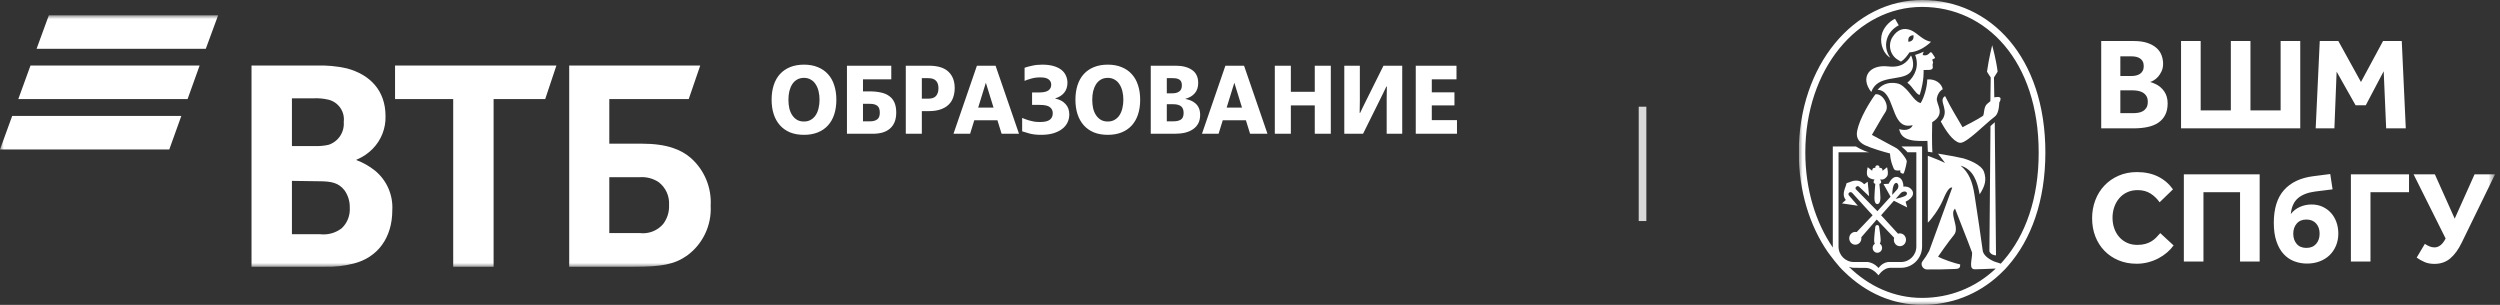 <?xml version="1.0" encoding="UTF-8"?> <svg xmlns="http://www.w3.org/2000/svg" width="328" height="40" viewBox="0 0 328 40" fill="none"><rect x="0" y="0" width="328" height="40" fill="#333333" stroke="none"/><mask id="mask0_254_4157" style="mask-type:luminance" maskUnits="userSpaceOnUse" x="0" y="2" width="194" height="34"><path d="M193.25 2H0V35.02H193.25V2Z" fill="white"></path></mask><g mask="url(#mask0_254_4157)"><path d="M27 6.4H4.8L6.41 2H28.62L27 6.4ZM26.19 8.6H4L2.4 13H24.61L26.19 8.6ZM23.79 15.21H1.6L0 19.61H22.21L23.79 15.21Z" fill="white"></path><path d="M79.94 30.58H83.94C84.508 30.649 85.084 30.578 85.617 30.372C86.151 30.166 86.626 29.832 87 29.4C87.549 28.682 87.826 27.793 87.78 26.89C87.816 26.316 87.71 25.742 87.471 25.218C87.231 24.695 86.867 24.239 86.41 23.89C85.668 23.404 84.784 23.179 83.9 23.25H79.94V30.58ZM74.68 35V8.6H91.87L90.36 13H79.94V18.85H84.19C87.61 18.85 89.4 19.67 90.63 20.72C91.513 21.5 92.206 22.471 92.659 23.559C93.111 24.647 93.31 25.824 93.24 27C93.308 28.263 93.06 29.523 92.516 30.665C91.973 31.808 91.153 32.796 90.13 33.54C88.48 34.7 86.75 35 83.23 35H74.68ZM59.46 35V13H51.83V8.6H73L71.53 13H64.76V35H59.46ZM38.3 19.16H41.3C41.904 19.188 42.51 19.134 43.1 19C43.723 18.799 44.26 18.393 44.623 17.849C44.986 17.304 45.154 16.652 45.1 16C45.183 15.353 45.025 14.697 44.656 14.159C44.287 13.621 43.733 13.236 43.1 13.08C42.445 12.926 41.772 12.866 41.1 12.9H38.3V19.16ZM38.3 23.73V30.73H42C43.009 30.848 44.024 30.569 44.83 29.95C45.193 29.607 45.476 29.188 45.659 28.723C45.842 28.258 45.921 27.759 45.89 27.26C45.915 26.442 45.672 25.638 45.2 24.97C44.42 23.97 43.46 23.78 41.82 23.78L38.3 23.73ZM46.76 20.94V21C47.653 21.336 48.487 21.812 49.23 22.41C49.982 23.036 50.577 23.83 50.966 24.728C51.355 25.626 51.528 26.603 51.47 27.58C51.47 31.19 49.55 33.79 46.39 34.58C45.153 34.897 43.877 35.039 42.6 35H33V8.6H41.5C42.844 8.552 44.188 8.676 45.5 8.97C48.57 9.79 50.58 11.9 50.58 15.23C50.604 16.024 50.466 16.814 50.176 17.553C49.885 18.292 49.448 18.965 48.89 19.53C48.294 20.134 47.583 20.613 46.8 20.94H46.76Z" fill="white"></path><path d="M105.483 17.69C104.794 17.69 104.186 17.584 103.659 17.371C103.132 17.15 102.69 16.84 102.333 16.44C101.976 16.041 101.703 15.56 101.516 14.999C101.329 14.429 101.236 13.792 101.236 13.086C101.236 12.372 101.329 11.73 101.516 11.16C101.703 10.591 101.976 10.11 102.333 9.719C102.698 9.319 103.145 9.013 103.672 8.801C104.199 8.588 104.803 8.482 105.483 8.482C106.172 8.482 106.779 8.592 107.307 8.814C107.834 9.026 108.276 9.332 108.633 9.732C108.999 10.131 109.271 10.616 109.449 11.186C109.636 11.747 109.73 12.38 109.73 13.086C109.73 13.8 109.636 14.442 109.449 15.012C109.262 15.582 108.986 16.066 108.62 16.466C108.263 16.857 107.821 17.159 107.294 17.371C106.767 17.584 106.163 17.69 105.483 17.69ZM105.483 15.943C105.831 15.943 106.133 15.866 106.388 15.713C106.652 15.56 106.864 15.356 107.026 15.101C107.196 14.838 107.319 14.536 107.396 14.196C107.481 13.847 107.523 13.477 107.523 13.086C107.523 12.686 107.481 12.312 107.396 11.964C107.311 11.615 107.183 11.313 107.013 11.058C106.852 10.795 106.639 10.591 106.376 10.446C106.121 10.293 105.823 10.216 105.483 10.216C105.134 10.216 104.828 10.293 104.565 10.446C104.309 10.599 104.097 10.807 103.927 11.071C103.765 11.335 103.642 11.641 103.557 11.989C103.481 12.329 103.442 12.695 103.442 13.086C103.442 13.486 103.481 13.86 103.557 14.208C103.642 14.557 103.77 14.859 103.94 15.114C104.11 15.369 104.322 15.573 104.577 15.726C104.832 15.871 105.134 15.943 105.483 15.943ZM111.12 8.622H116.936V10.408H113.224V11.989H114.104C114.666 11.989 115.163 12.04 115.597 12.142C116.03 12.236 116.392 12.393 116.681 12.614C116.978 12.827 117.203 13.111 117.357 13.469C117.51 13.817 117.586 14.247 117.586 14.757C117.586 15.241 117.514 15.662 117.369 16.019C117.225 16.368 117.016 16.657 116.744 16.887C116.472 17.116 116.145 17.286 115.762 17.397C115.38 17.499 114.955 17.55 114.487 17.55H111.12V8.622ZM114.168 15.917C114.542 15.917 114.844 15.837 115.074 15.675C115.312 15.514 115.431 15.216 115.431 14.782C115.431 14.349 115.32 14.047 115.099 13.877C114.878 13.707 114.563 13.622 114.155 13.622H113.224V15.917H114.168ZM118.84 8.622H121.863C123.028 8.622 123.882 8.882 124.427 9.4C124.979 9.919 125.256 10.633 125.256 11.543C125.256 12.002 125.188 12.419 125.052 12.793C124.924 13.167 124.72 13.486 124.439 13.749C124.167 14.013 123.814 14.217 123.381 14.361C122.956 14.506 122.45 14.578 121.863 14.578H120.945V17.55H118.84V8.622ZM121.799 12.946C122.258 12.946 122.594 12.827 122.807 12.589C123.019 12.342 123.126 12.002 123.126 11.568C123.126 11.143 123.019 10.82 122.807 10.599C122.594 10.37 122.258 10.255 121.799 10.255H120.945V12.946H121.799ZM128.171 8.622H130.619L133.693 17.55H131.41L130.862 15.777H127.826L127.278 17.55H125.097L128.171 8.622ZM128.336 14.119H130.352L129.357 10.892H129.331L128.336 14.119ZM136.581 17.69C136.045 17.69 135.565 17.639 135.14 17.537C134.723 17.427 134.379 17.325 134.107 17.231V15.471C134.209 15.514 134.336 15.565 134.489 15.624C134.651 15.684 134.829 15.743 135.025 15.803C135.229 15.862 135.45 15.913 135.688 15.956C135.935 15.99 136.194 16.007 136.466 16.007C137.053 16.007 137.474 15.909 137.729 15.713C137.992 15.518 138.124 15.233 138.124 14.859C138.124 14.519 137.997 14.251 137.741 14.055C137.495 13.86 137.049 13.762 136.402 13.762H135.408V12.13H136.326C136.904 12.13 137.312 12.04 137.55 11.862C137.797 11.683 137.92 11.437 137.92 11.122C137.92 10.824 137.809 10.591 137.588 10.421C137.376 10.242 137.006 10.153 136.479 10.153C136.045 10.153 135.641 10.208 135.267 10.319C134.902 10.421 134.621 10.518 134.425 10.612V8.89C134.681 8.797 135.008 8.707 135.408 8.622C135.807 8.529 136.249 8.482 136.734 8.482C137.304 8.482 137.797 8.541 138.213 8.66C138.63 8.78 138.974 8.945 139.246 9.158C139.518 9.37 139.718 9.626 139.846 9.923C139.982 10.212 140.05 10.527 140.05 10.867C140.05 11.377 139.91 11.806 139.629 12.155C139.348 12.504 138.953 12.754 138.443 12.908V12.933C139.013 13.043 139.463 13.282 139.795 13.647C140.126 14.004 140.292 14.459 140.292 15.012C140.292 15.386 140.216 15.735 140.063 16.058C139.91 16.381 139.676 16.666 139.361 16.912C139.055 17.15 138.668 17.341 138.201 17.486C137.741 17.622 137.202 17.69 136.581 17.69ZM145.343 17.69C144.654 17.69 144.047 17.584 143.519 17.371C142.992 17.15 142.55 16.84 142.193 16.44C141.836 16.041 141.564 15.56 141.377 14.999C141.19 14.429 141.096 13.792 141.096 13.086C141.096 12.372 141.19 11.73 141.377 11.16C141.564 10.591 141.836 10.11 142.193 9.719C142.559 9.319 143.005 9.013 143.532 8.801C144.059 8.588 144.663 8.482 145.343 8.482C146.032 8.482 146.64 8.592 147.167 8.814C147.694 9.026 148.136 9.332 148.493 9.732C148.859 10.131 149.131 10.616 149.31 11.186C149.497 11.747 149.59 12.38 149.59 13.086C149.59 13.8 149.497 14.442 149.31 15.012C149.123 15.582 148.846 16.066 148.481 16.466C148.123 16.857 147.681 17.159 147.154 17.371C146.627 17.584 146.023 17.69 145.343 17.69ZM145.343 15.943C145.692 15.943 145.994 15.866 146.249 15.713C146.512 15.56 146.725 15.356 146.886 15.101C147.056 14.838 147.18 14.536 147.256 14.196C147.341 13.847 147.384 13.477 147.384 13.086C147.384 12.686 147.341 12.312 147.256 11.964C147.171 11.615 147.044 11.313 146.874 11.058C146.712 10.795 146.5 10.591 146.236 10.446C145.981 10.293 145.683 10.216 145.343 10.216C144.995 10.216 144.688 10.293 144.425 10.446C144.17 10.599 143.957 10.807 143.787 11.071C143.626 11.335 143.502 11.641 143.417 11.989C143.341 12.329 143.303 12.695 143.303 13.086C143.303 13.486 143.341 13.86 143.417 14.208C143.502 14.557 143.63 14.859 143.8 15.114C143.97 15.369 144.183 15.573 144.438 15.726C144.693 15.871 144.995 15.943 145.343 15.943ZM150.98 8.622H154.258C155.151 8.622 155.865 8.809 156.401 9.183C156.936 9.549 157.204 10.119 157.204 10.892C157.204 11.428 157.06 11.87 156.77 12.219C156.481 12.567 156.069 12.814 155.533 12.959V12.984C155.771 13.027 156.005 13.095 156.235 13.188C156.464 13.282 156.668 13.409 156.847 13.571C157.034 13.732 157.183 13.936 157.293 14.183C157.404 14.429 157.459 14.727 157.459 15.076C157.459 15.501 157.378 15.871 157.217 16.185C157.055 16.491 156.826 16.746 156.528 16.95C156.239 17.154 155.886 17.308 155.47 17.41C155.061 17.503 154.602 17.55 154.092 17.55H150.98V8.622ZM153.965 15.917C154.373 15.917 154.696 15.841 154.934 15.688C155.172 15.526 155.291 15.237 155.291 14.82C155.291 14.412 155.176 14.119 154.947 13.941C154.717 13.762 154.373 13.673 153.914 13.673H153.085V15.917H153.965ZM153.786 12.244C154.186 12.244 154.496 12.164 154.717 12.002C154.947 11.84 155.061 11.568 155.061 11.186C155.061 10.846 154.964 10.607 154.768 10.472C154.581 10.327 154.292 10.255 153.901 10.255H153.085V12.244H153.786ZM160.771 8.622H163.22L166.294 17.55H164.011L163.462 15.777H160.427L159.879 17.55H157.698L160.771 8.622ZM160.937 14.119H162.952L161.957 10.892H161.932L160.937 14.119ZM167.256 8.622H169.36V12.04H172.498V8.622H174.602V17.55H172.498V13.826H169.36V17.55H167.256V8.622ZM176.371 8.622H178.412V13.252L178.386 14.808H178.45L178.935 13.8L181.511 8.622H183.972V17.55H181.932V12.946L181.957 11.351H181.894L181.358 12.461L178.833 17.55H176.371V8.622ZM185.748 8.622H191.092V10.408H187.852V12.117H190.824V13.826H187.852V15.764H191.156V17.55H185.748V8.622Z" fill="white"></path></g><rect x="215" y="14" width="1" height="15" fill="#D9D9D9"></rect><g clip-path="url(#clip0_254_4157)"><mask id="mask1_254_4157" style="mask-type:luminance" maskUnits="userSpaceOnUse" x="236" y="0" width="92" height="40"><path d="M327.352 0H236V40H327.352V0Z" fill="white"></path></mask><g mask="url(#mask1_254_4157)"><path d="M304.351 5.382H306.79L309.758 10.758L312.656 5.382H315.111L315.639 16.839H313.064L312.741 9.349L310.386 13.815H309.055L306.565 9.401L306.273 16.839H303.818L304.351 5.382ZM301.793 16.839H286.153V5.382H288.728V14.487H292.686V5.382H295.26V14.487H299.218V5.382H301.793V16.839ZM279.86 14.846C280.043 14.846 280.247 14.832 280.475 14.802C280.701 14.775 280.914 14.709 281.107 14.605C281.3 14.5 281.461 14.352 281.594 14.158C281.725 13.963 281.79 13.694 281.79 13.349C281.79 13.039 281.727 12.787 281.602 12.592C281.477 12.398 281.316 12.247 281.126 12.137C280.933 12.027 280.723 11.954 280.494 11.915C280.266 11.874 280.056 11.855 279.863 11.855H278.189V14.843H279.86V14.846ZM279.705 9.969C279.898 9.969 280.089 9.947 280.277 9.9C280.464 9.853 280.628 9.782 280.772 9.686C280.914 9.59 281.031 9.456 281.123 9.291C281.213 9.127 281.259 8.921 281.259 8.683C281.259 8.431 281.213 8.222 281.123 8.055C281.033 7.888 280.914 7.756 280.764 7.66C280.617 7.564 280.448 7.496 280.26 7.454C280.072 7.413 279.887 7.394 279.705 7.394H278.189V9.971H279.705V9.969ZM275.682 5.382H279.944C280.649 5.382 281.246 5.464 281.736 5.631C282.225 5.799 282.623 6.018 282.93 6.292C283.238 6.566 283.458 6.884 283.595 7.246C283.731 7.608 283.799 7.981 283.799 8.37C283.799 8.738 283.733 9.061 283.603 9.341C283.472 9.62 283.32 9.862 283.143 10.062C282.966 10.262 282.781 10.418 282.587 10.533C282.394 10.649 282.228 10.723 282.092 10.755C282.307 10.813 282.536 10.898 282.775 11.013C283.241 11.219 283.627 11.54 283.935 11.975C284.242 12.411 284.395 12.938 284.395 13.557C284.395 14.152 284.289 14.657 284.079 15.068C283.869 15.479 283.573 15.819 283.192 16.082C282.811 16.346 282.345 16.537 281.793 16.658C281.24 16.779 280.625 16.839 279.942 16.839H275.679V5.382H275.682Z" fill="white"></path><path d="M324.663 22.87H327.352L322.975 31.841C322.542 32.732 322.044 33.42 321.478 33.9C320.909 34.38 320.218 34.621 319.401 34.621C318.889 34.621 318.451 34.539 318.081 34.371C317.711 34.207 317.374 34.015 317.068 33.796L318.141 31.994C318.323 32.121 318.522 32.23 318.737 32.321C318.952 32.411 319.173 32.458 319.401 32.458C319.981 32.458 320.468 32.069 320.866 31.293L316.66 22.87H319.453L322.058 28.686L324.663 22.87ZM308.438 22.87H316.064V25.22H311.007V34.309H308.438V22.87ZM302.596 32.526C303.141 32.526 303.565 32.351 303.873 32.003C304.178 31.655 304.333 31.205 304.333 30.657C304.333 30.108 304.181 29.662 303.873 29.319C303.565 28.976 303.141 28.803 302.596 28.803C302.052 28.803 301.627 28.982 301.328 29.335C301.026 29.689 300.876 30.13 300.876 30.657C300.876 31.205 301.026 31.655 301.328 32.003C301.627 32.351 302.052 32.526 302.596 32.526ZM306.034 24.842L303.718 25.132C302.765 25.259 302.022 25.549 301.489 26.007C300.955 26.465 300.642 27.156 300.552 28.082C300.86 27.682 301.252 27.372 301.728 27.156C302.204 26.939 302.722 26.829 303.277 26.829C303.811 26.829 304.292 26.928 304.725 27.128C305.157 27.328 305.525 27.6 305.833 27.942C306.14 28.285 306.374 28.688 306.54 29.151C306.704 29.615 306.788 30.108 306.788 30.635C306.788 31.219 306.684 31.753 306.481 32.239C306.276 32.724 305.993 33.143 305.629 33.492C305.264 33.84 304.831 34.108 304.325 34.297C303.819 34.487 303.271 34.58 302.681 34.58C302.09 34.58 301.532 34.478 301.004 34.278C300.476 34.078 300.013 33.763 299.616 33.335C299.218 32.907 298.903 32.351 298.671 31.671C298.437 30.991 298.323 30.177 298.323 29.228C298.323 27.375 298.767 25.949 299.651 24.949C300.536 23.948 301.807 23.339 303.464 23.123L305.729 22.832L306.034 24.842ZM286.521 22.87H296.467V34.311H293.894V25.22H289.093V34.309H286.521V22.87ZM285.176 32.2C284.937 32.532 284.648 32.844 284.308 33.135C283.968 33.426 283.589 33.681 283.176 33.897C282.762 34.114 282.313 34.286 281.831 34.413C281.349 34.539 280.846 34.602 280.323 34.602C279.46 34.602 278.671 34.454 277.958 34.155C277.242 33.859 276.627 33.442 276.11 32.91C275.593 32.378 275.192 31.75 274.909 31.024C274.626 30.297 274.485 29.5 274.485 28.631C274.485 27.784 274.626 26.994 274.909 26.256C275.192 25.519 275.593 24.877 276.11 24.334C276.627 23.792 277.245 23.361 277.966 23.049C278.687 22.733 279.485 22.577 280.359 22.577C281.415 22.577 282.337 22.772 283.127 23.161C283.916 23.55 284.572 24.11 285.095 24.842L283.342 26.539C283.001 26.059 282.599 25.672 282.133 25.382C281.668 25.091 281.113 24.943 280.465 24.943C279.953 24.943 279.493 25.036 279.085 25.226C278.676 25.415 278.331 25.675 278.048 26.007C277.765 26.339 277.544 26.725 277.392 27.164C277.239 27.605 277.163 28.071 277.163 28.562C277.163 29.067 277.239 29.533 277.392 29.968C277.544 30.402 277.765 30.78 278.048 31.101C278.331 31.422 278.671 31.674 279.068 31.855C279.466 32.038 279.912 32.129 280.413 32.129C280.821 32.129 281.178 32.085 281.477 32C281.777 31.915 282.043 31.8 282.277 31.657C282.509 31.515 282.716 31.348 282.898 31.158C283.08 30.969 283.255 30.777 283.426 30.585L285.176 32.2Z" fill="white"></path><path d="M245.514 12.076C245.528 12.04 245.502 12.108 245.514 12.076Z" fill="white"></path><path d="M245.944 23.537C245.872 23.621 245.811 23.831 245.811 23.873C245.811 23.965 245.858 24.069 246.036 24.122C245.986 24.724 245.922 25.547 245.922 25.963C245.922 26.504 246.058 26.778 246.328 26.778C246.369 26.778 246.411 26.764 246.453 26.736C246.594 26.644 246.711 26.392 246.711 25.941C246.711 25.541 246.636 24.726 246.575 24.127C246.764 24.077 246.811 23.968 246.811 23.873C246.811 23.741 246.655 23.545 246.655 23.545C246.692 23.554 246.725 23.554 246.758 23.556C246.878 23.568 246.98 23.559 247.064 23.537C247.319 23.467 247.439 23.285 247.483 23.248C247.708 23.061 247.75 22.677 247.614 22.078L247.592 21.983L247.583 21.944L247.467 22.031C247.322 22.134 247.194 22.244 247.069 22.35C247.044 22.372 247.017 22.392 246.992 22.415C246.992 22.325 246.98 22.188 246.897 22.101C246.85 22.053 246.786 22.028 246.714 22.025C246.708 22.025 246.705 22.023 246.7 22.023C246.686 22.023 246.675 22.025 246.661 22.025C246.633 22.028 246.605 22.034 246.578 22.045C246.589 22.017 246.597 21.989 246.597 21.958C246.597 21.815 246.481 21.703 246.333 21.692C246.328 21.692 246.322 21.689 246.314 21.689C246.158 21.689 246.031 21.81 246.031 21.958C246.031 21.981 246.036 21.997 246.044 22.017C246.047 22.025 246.047 22.037 246.05 22.045C246.019 22.031 245.983 22.025 245.947 22.023C245.942 22.023 245.936 22.02 245.928 22.02C245.847 22.02 245.778 22.048 245.728 22.098C245.667 22.16 245.644 22.252 245.636 22.331C245.633 22.358 245.633 22.387 245.633 22.412C245.483 22.286 245.331 22.154 245.158 22.028L245.114 21.994L245.039 21.941L245.008 22.076C244.872 22.672 244.92 23.05 245.139 23.246C245.428 23.509 245.842 23.562 245.944 23.537Z" fill="white"></path><path d="M246.632 31.97C246.696 31.872 246.744 31.732 246.744 31.539C246.744 31.06 246.56 29.857 246.532 29.717C246.507 29.599 246.402 29.524 246.277 29.526C246.249 29.526 246.224 29.535 246.202 29.543C246.119 29.571 246.057 29.641 246.046 29.731L246.035 29.826C245.999 30.145 245.885 31.119 245.885 31.553C245.885 31.752 245.924 31.886 245.98 31.976C245.941 32.001 245.905 32.032 245.869 32.065C245.633 32.314 245.633 32.72 245.869 32.969C245.985 33.092 246.144 33.162 246.31 33.162C246.466 33.162 246.607 33.101 246.721 32.997C246.732 32.989 246.741 32.98 246.752 32.972C246.988 32.723 246.988 32.317 246.752 32.068C246.719 32.029 246.677 31.998 246.632 31.97Z" fill="white"></path><path d="M250.497 9.615C251.399 8.845 250.847 7.437 250.719 7.277C250.238 8.187 249.45 8.915 247.719 8.713C245.278 8.43 243.992 10.141 245.511 12.075C246.294 9.794 249.286 10.647 250.497 9.615Z" fill="white"></path><path d="M248.33 4.814C247.638 5.853 247.969 7.244 249.024 7.862L249.408 8.086L249.411 8.083C249.897 7.773 250.213 7.325 250.519 6.871C251.494 6.827 252.588 6.236 253.316 5.511C253.327 5.5 253.341 5.489 253.355 5.475C252.291 5.335 251.544 4.305 250.713 3.966C249.78 3.585 248.963 3.865 248.33 4.814ZM250.48 4.876C250.661 4.632 251.038 4.61 251.038 4.61C251.038 4.61 251.044 4.635 251.049 4.674C251.049 4.683 251.052 4.691 251.052 4.702C251.058 4.758 251.06 4.837 251.052 4.921C251.041 5.021 251.008 5.13 250.941 5.22C250.805 5.402 250.561 5.461 250.447 5.478C250.408 5.483 250.386 5.486 250.386 5.486C250.386 5.486 250.297 5.119 250.48 4.876Z" fill="white"></path><path d="M248.005 7.577C248.002 7.574 247.999 7.568 247.999 7.568C246.922 6.054 247.513 4.14 249.116 3.32L248.672 2.55L248.622 2.466C247.966 2.754 247.027 3.613 246.844 4.725C246.647 5.911 247.188 7.109 248.005 7.577Z" fill="white"></path><path d="M253.202 6.916C253.124 7.014 253.019 7.118 252.869 7.191C252.683 7.283 252.508 7.277 252.327 7.235C252.305 7.23 252.282 7.227 252.26 7.221C252.266 7.087 252.308 6.964 252.355 6.874C252.374 6.835 252.396 6.799 252.416 6.776C251.966 6.97 251.696 7.076 251.266 7.21C251.824 8.604 251.296 9.962 250.244 10.854C250.933 11.336 251.402 12.45 251.871 12.439C252.485 10.493 252.374 9.189 252.374 9.189C253.002 9.127 253.738 9.357 253.56 8.585C253.521 8.411 253.619 8.33 253.619 8.184C253.619 8.092 253.538 7.977 253.516 7.865C253.485 7.72 253.952 7.711 253.866 7.546C253.771 7.37 253.607 7.143 253.466 6.933C253.463 6.93 253.46 6.928 253.455 6.925C253.391 6.844 253.269 6.835 253.202 6.916Z" fill="white"></path><path d="M254.89 11.702C254.734 10.989 253.979 10.322 252.854 10.423C252.846 11.487 252.376 12.951 251.987 13.522C251.96 13.516 251.935 13.508 251.907 13.499C250.987 13.203 250.518 11.75 249.301 11.07C249.01 10.907 247.379 10.479 246.34 11.789C248.543 11.831 248.063 16.29 250.207 16.486C250.424 16.505 250.668 16.489 250.943 16.424C250.94 16.433 250.937 16.441 250.932 16.447C250.782 16.822 250.326 17.09 249.696 17.04C249.557 17.029 249.41 17.004 249.254 16.959C249.226 16.95 249.201 16.945 249.174 16.936C249.449 18.579 251.371 18.523 252.879 18.484L252.934 19.906C252.934 19.906 253.162 19.934 253.529 19.996C253.529 19.996 253.437 18.798 253.504 16.035C255.376 14.882 253.979 13.726 254.118 12.878C254.201 12.38 254.459 11.965 254.89 11.702Z" fill="white"></path><path d="M261.652 12.78L261.607 10.163C261.846 9.81 262.088 9.393 262.088 9.393C261.904 7.84 261.374 5.931 261.374 5.931C261.374 5.931 260.916 7.764 260.696 9.393C260.696 9.393 260.857 9.707 261.18 10.163V10.228L261.138 13.273C260.985 13.393 260.827 13.53 260.705 13.637C260.213 14.059 260.368 15.067 260.149 15.213C259.21 15.825 258.366 16.206 257.485 16.688C256.905 15.672 255.963 14.183 255.194 12.607C254.169 13.214 255.972 14.493 254.63 15.94C255.283 17.141 256.208 18.535 257.108 18.736L257.11 18.722C257.141 18.728 257.172 18.734 257.199 18.736C258.041 18.764 260.394 16.304 261.685 15.322C262.213 14.966 262.282 13.95 262.313 13.418C262.41 13.304 262.463 13.155 262.468 12.959C262.468 12.954 262.468 12.945 262.468 12.94C262.471 12.568 261.652 12.78 261.652 12.78Z" fill="white"></path><path d="M261.712 16.06V16.035L261.151 16.544L261.01 32.994C261.187 33.364 261.565 33.504 261.876 33.504V33.433L261.712 16.06Z" fill="white"></path><path d="M252.177 0C243.244 0 236 8.509 236 19.999C236 25.112 237.439 29.633 239.816 33.078C240.164 33.526 241.094 34.861 242.038 35.715C244.813 38.421 248.335 40 252.177 40C256.007 40 259.526 38.623 262.295 36.068L262.401 35.967L263.09 35.292L263.465 34.87C266.478 31.432 268.353 26.372 268.353 20.004C268.356 7.473 261.112 0 252.177 0ZM262.859 34.187L262.504 34.59L261.629 34.304C261.206 34.122 260.226 33.613 260.129 32.86C259.907 31.125 259.432 28.065 259.071 25.664C258.796 23.836 258.329 22.644 257.229 21.731C258.915 22.229 259.429 23.836 259.729 25.499C260.462 24.373 260.645 23.59 260.307 22.562C259.976 21.566 258.137 20.928 257.612 20.782C256.574 20.55 255.635 20.377 254.263 20.155L255.193 21.378C254.282 20.945 253.935 20.835 252.929 20.441C252.929 22.551 252.929 25.552 252.929 29.213C253.421 28.751 254.368 27.466 254.86 26.363C255.168 25.669 255.629 24.48 256.137 24.606L253.104 32.933C252.846 33.417 252.56 33.862 252.246 34.257C251.882 34.71 252.302 35.351 252.796 35.351C254.299 35.351 255.01 35.351 256.571 35.286C257.101 35.264 257.19 35.057 257.176 34.693C256.482 34.556 254.915 34.03 254.274 33.669C254.274 33.669 255.624 31.709 256.362 30.825C257.162 29.868 255.707 28.057 256.501 27.374C257.423 29.789 257.937 30.973 258.743 33.151C258.743 34.114 258.254 35.331 259.096 35.331C259.662 35.331 261.004 35.267 261.84 35.233L261.74 35.331C259.118 37.772 255.787 39.085 252.163 39.085C248.53 39.085 245.194 37.579 242.569 34.995C242.641 35.023 242.716 35.049 242.791 35.071C242.802 35.074 242.811 35.077 242.822 35.082L242.819 35.079C242.952 35.113 243.088 35.135 243.225 35.135L244.813 35.149C245.402 35.149 246.024 35.589 246.466 36.118C246.858 35.541 247.446 35.149 247.921 35.149C247.885 35.144 247.849 35.138 247.813 35.135H249.413C250.938 35.135 252.177 33.89 252.177 32.35V19.215H249.46C249.671 19.4 249.991 19.651 250.263 19.973H251.424V32.35C251.424 33.47 250.524 34.377 249.413 34.377H247.699C247.319 34.43 246.899 34.629 246.577 35.021C246.546 35.057 246.519 35.093 246.491 35.133L246.488 35.135C246.48 35.147 246.471 35.155 246.466 35.163C246.421 35.11 246.374 35.063 246.327 35.015C245.966 34.654 245.516 34.436 245.066 34.377H243.227C242.116 34.377 241.216 33.47 241.216 32.35V19.973H245.21C244.424 19.805 243.497 19.215 243.497 19.215H240.464V32.353C240.464 32.353 240.464 32.356 240.464 32.359C240.464 32.398 240.466 32.44 240.469 32.479C238.217 29.19 236.858 24.877 236.858 19.996C236.858 9.027 243.713 0.907 252.166 0.907C260.62 0.907 267.475 8.039 267.475 19.996C267.487 26.078 265.712 30.906 262.859 34.187Z" fill="white"></path><path d="M248.785 19.422L245.583 17.692L245.602 17.681C245.988 17.029 246.985 15.268 247.377 14.68C247.955 13.81 246.952 12.186 246.044 12.377C245.327 13.354 243.991 15.511 243.66 17.157C243.552 17.692 243.646 18.095 243.863 18.394H243.86C243.869 18.409 243.88 18.417 243.891 18.431C243.91 18.456 243.933 18.481 243.952 18.506C244.152 18.741 244.421 18.929 244.727 19.072C245.535 19.452 247.116 19.92 247.963 20.135C248.024 21.048 248.238 21.574 248.413 22.011C248.504 22.24 248.568 22.347 248.863 22.366C248.935 22.372 248.991 22.372 249.041 22.372C249.146 22.372 249.21 22.361 249.302 22.349C249.304 22.352 249.31 22.355 249.313 22.358C249.318 22.361 249.324 22.366 249.33 22.369C249.318 22.545 249.266 22.548 249.371 22.652C249.457 22.736 249.588 22.797 249.685 22.78C249.732 22.772 249.774 22.747 249.793 22.696C249.974 22.232 250.141 21.465 250.168 21.171C250.193 20.886 249.224 19.648 248.785 19.422Z" fill="white"></path><path d="M249.724 24.482C249.752 24.06 249.563 23.508 249.227 23.324C249.033 23.217 248.841 23.184 248.661 23.223C248.641 23.226 248.624 23.229 248.608 23.231C248.313 23.318 248.049 23.601 247.794 24.093C247.791 24.099 247.788 24.105 247.786 24.11L247.202 24.144L247.116 24.149L248.041 25.809L246.375 27.642L246.316 27.707L243.483 24.821C243.394 24.718 243.453 24.572 243.555 24.488C243.603 24.449 243.667 24.421 243.73 24.418C243.789 24.415 243.85 24.435 243.905 24.491C244.222 24.801 245.041 25.571 245.05 25.58L245.225 25.742L245.214 25.622L245.044 23.883L245.039 23.841L244.644 24.127L244.58 24.172C244.325 23.903 244.036 23.746 243.725 23.707C243.566 23.688 243.405 23.69 243.247 23.718C243.167 23.732 243.083 23.749 243.005 23.774C242.922 23.802 242.833 23.839 242.742 23.872C242.6 23.928 242.455 23.984 242.322 24.018L242.267 24.032L242.255 24.085C242.225 24.244 242.167 24.401 242.111 24.55C242.078 24.636 242.047 24.723 242.019 24.81L242.011 24.838C241.933 25.09 241.736 25.736 242.172 26.235L241.667 26.685L243.753 26.993L243.703 26.937L243.6 26.822C243.228 26.408 242.914 26.044 242.583 25.644C242.461 25.498 242.514 25.35 242.619 25.269C242.664 25.235 242.717 25.216 242.775 25.21C242.855 25.205 242.944 25.233 243.022 25.319L245.686 28.247L243.65 30.388L243.594 30.447C243.536 30.433 243.478 30.425 243.416 30.425C243.314 30.425 243.214 30.447 243.122 30.483C243.019 30.525 242.928 30.59 242.847 30.674C242.542 30.998 242.542 31.527 242.847 31.855C242.997 32.017 243.2 32.104 243.416 32.104C243.586 32.104 243.747 32.048 243.883 31.944C243.919 31.916 243.953 31.888 243.986 31.855C244.172 31.656 244.244 31.382 244.203 31.127L246.227 28.798L246.25 28.824L248.513 31.194C248.422 31.485 248.48 31.819 248.699 32.051C248.849 32.213 249.052 32.3 249.269 32.3C249.485 32.3 249.686 32.21 249.838 32.051C249.841 32.048 249.844 32.042 249.847 32.04C250.144 31.712 250.141 31.192 249.838 30.87C249.688 30.71 249.485 30.62 249.269 30.62C249.183 30.62 249.102 30.637 249.024 30.665L246.8 28.239L248.48 26.341L248.511 26.355L250.227 27.214L250.205 27.136L250.016 26.467C250.555 26.201 250.897 25.865 250.974 25.518C251.027 25.288 250.963 25.062 250.791 24.86C250.463 24.482 250.044 24.452 249.724 24.482ZM248.333 25.49L248.258 25.571C248.266 25.084 248.333 24.326 248.602 24.077C248.647 24.035 248.697 24.015 248.749 24.007C248.763 24.004 248.777 23.998 248.794 23.998C248.799 23.998 248.805 23.998 248.808 23.998C248.886 24.001 248.963 24.068 249.013 24.172C249.099 24.348 249.102 24.625 248.916 24.846L248.333 25.49ZM249.977 25.135C250.058 25.154 250.158 25.207 250.188 25.339C250.23 25.515 250.083 25.65 249.86 25.753C249.624 25.865 249.299 25.943 249.03 26.011C248.913 26.039 248.802 26.067 248.708 26.095L249.391 25.325C249.466 25.249 249.558 25.193 249.658 25.16C249.727 25.135 249.797 25.121 249.863 25.121C249.899 25.121 249.938 25.126 249.977 25.135Z" fill="white"></path></g></g><defs><clipPath id="clip0_254_4157"><rect width="92" height="40" fill="white" transform="translate(236)"></rect></clipPath></defs></svg> 